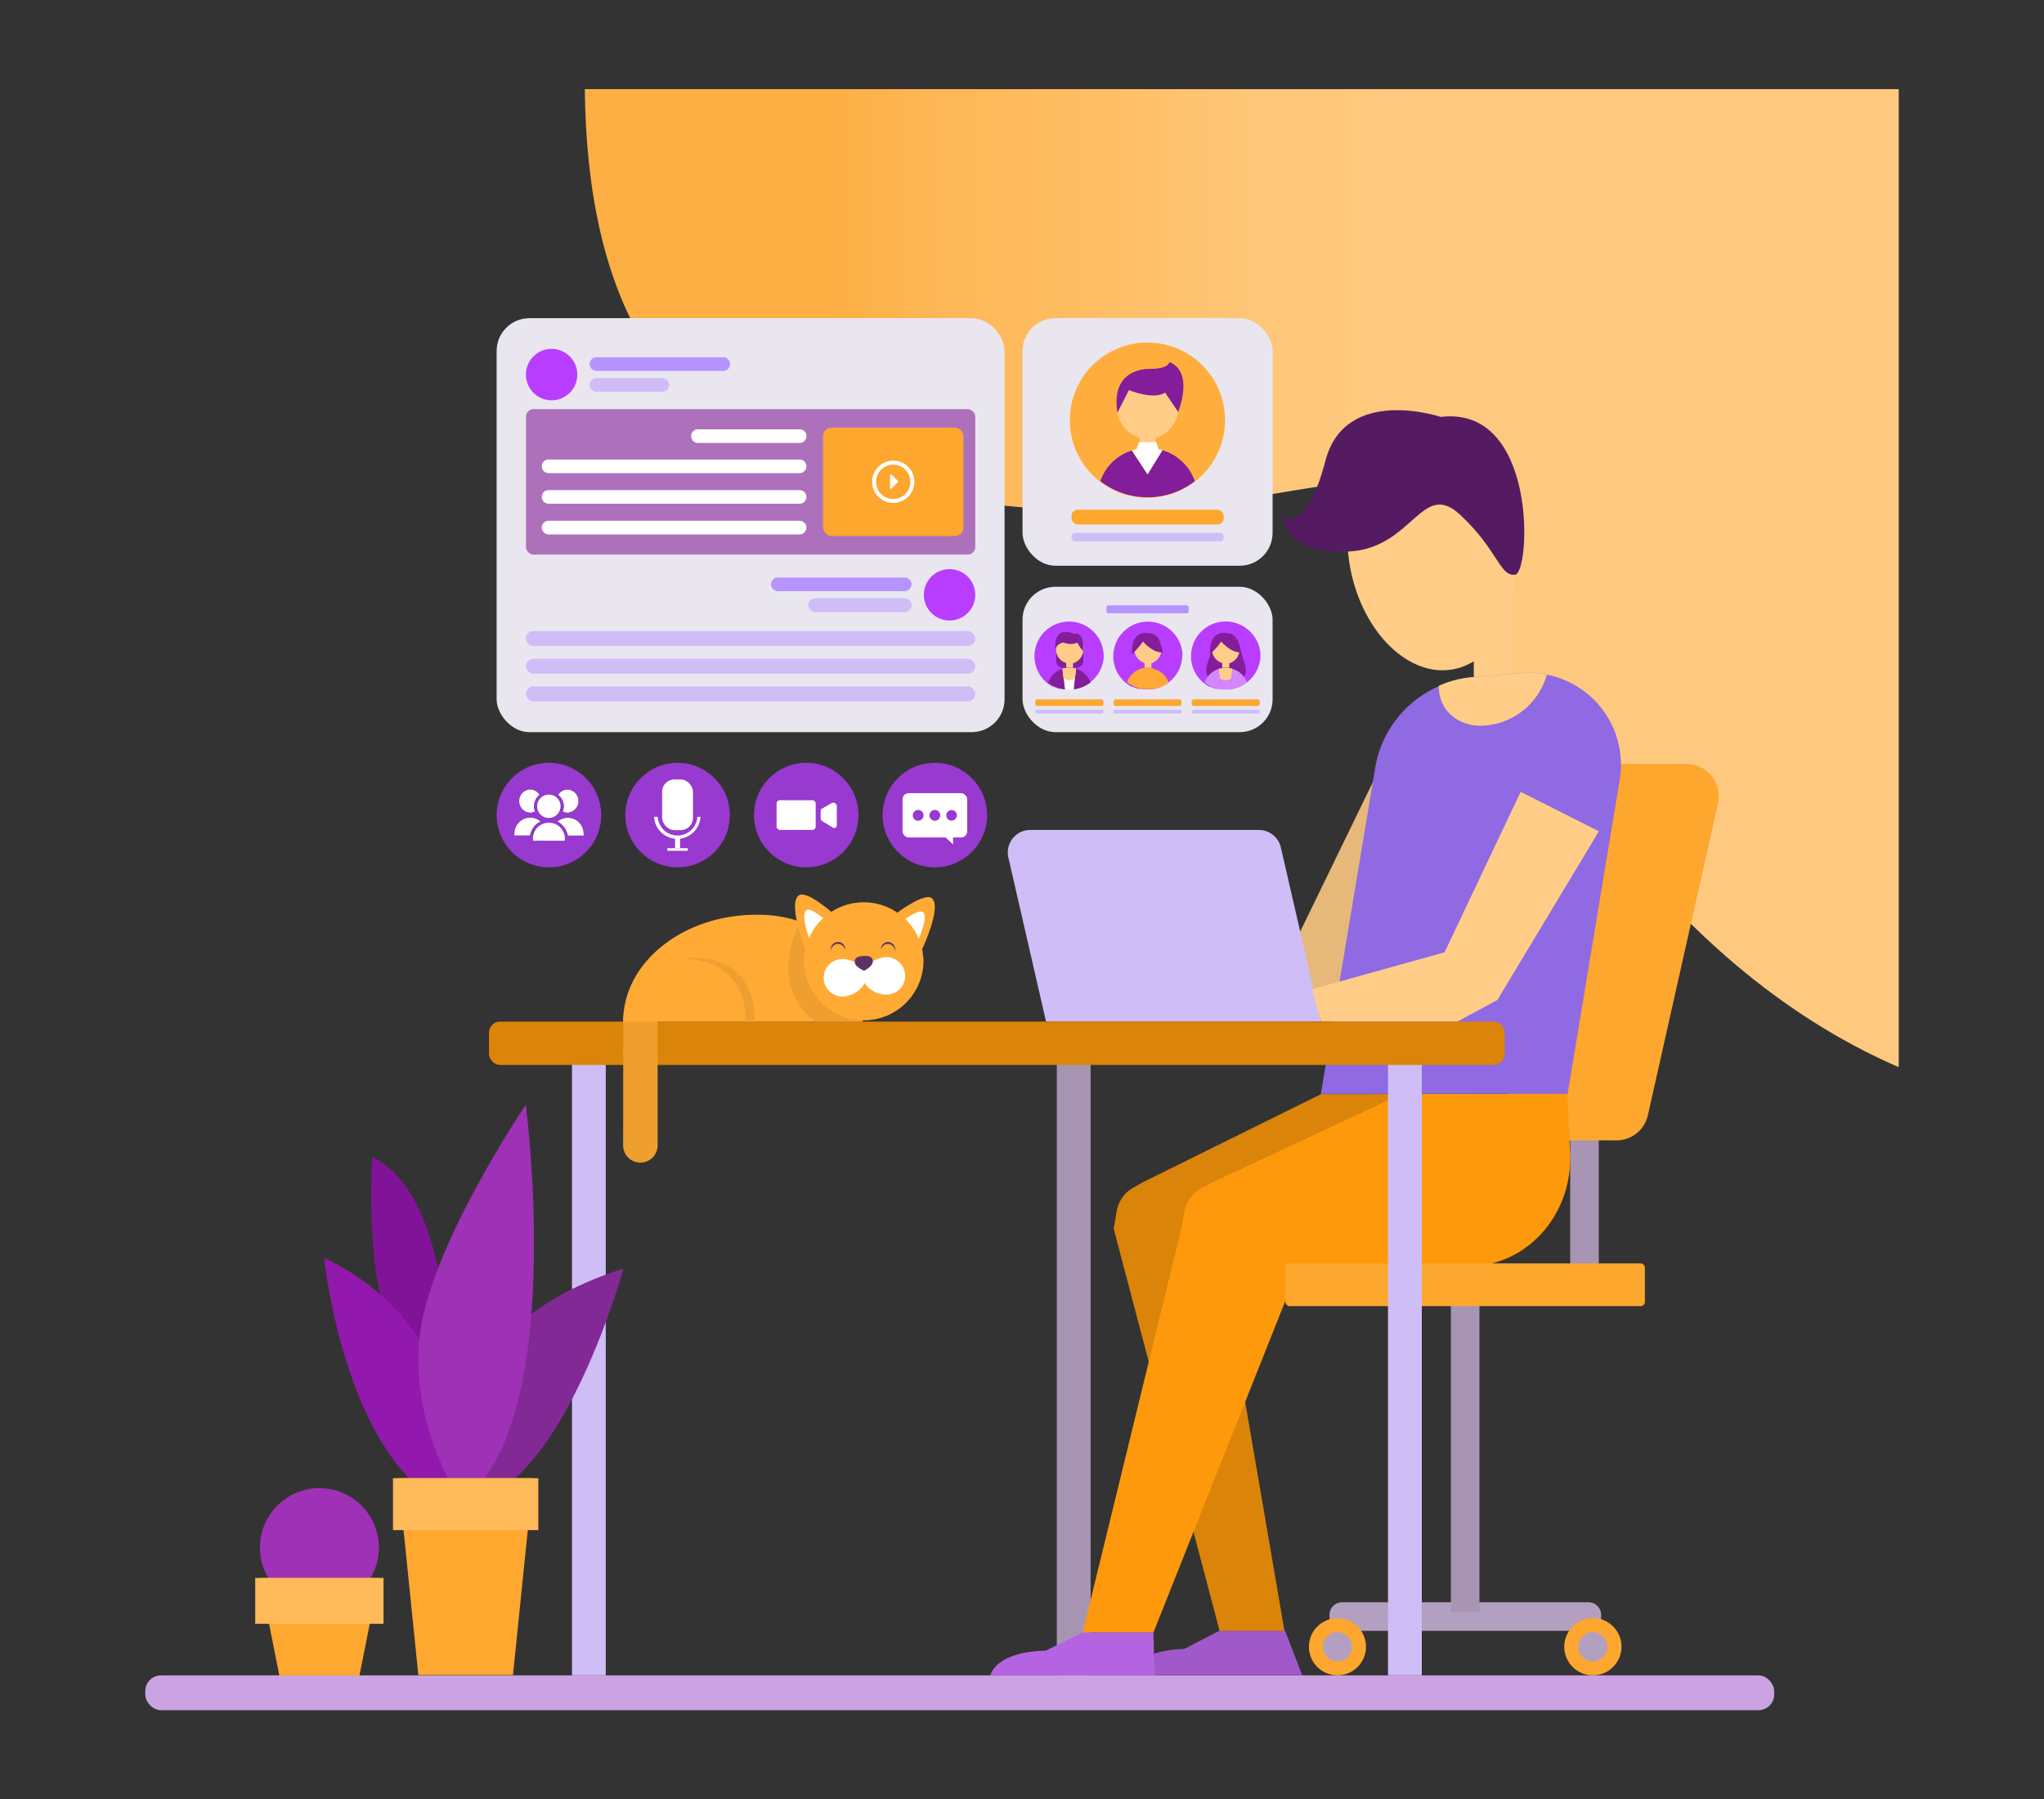 <svg xmlns="http://www.w3.org/2000/svg" data-name="1" viewBox="0 0 300 264.05"><rect x="0" y="0" width="300" height="264.05" fill="#333333" stroke="none"/><defs><linearGradient id="a" x1="207.91" x2="121.43" y1="84.84" y2="84.84" gradientUnits="userSpaceOnUse"><stop offset="0" stop-color="#fec97f" class="stopColorfede7f svgShape"></stop><stop offset=".24" stop-color="#fec77a" class="stopColorfedd7a svgShape"></stop><stop offset=".52" stop-color="#ffbf66" class="stopColorfeda6d svgShape"></stop><stop offset=".81" stop-color="#fdb756" class="stopColorfdd656 svgShape"></stop><stop offset="1" stop-color="#fdaf43" class="stopColorfdd243 svgShape"></stop></linearGradient></defs><path fill="url(#a)" d="M278.68,13.08H85.83c.32,28.2,9.47,56.75,49.92,59.45,54.91,10.07,70.35-16.83,80.1,12.22,6.57,19.59,27.39,56.47,62.83,71.86Z"></path><rect width="239.08" height="5.11" x="21.32" y="245.86" fill="#cba3e2" rx="2.31" class="colorb1c3d4 svgShape"></rect><path fill="#9e31b5" d="M55.61,227.11a8.73,8.73,0,1,1-8.73-8.73A8.73,8.73,0,0,1,55.61,227.11Z" class="color31b589 svgShape"></path><polygon fill="#ffa830" points="52.76 245.87 55.61 231.56 38.15 231.56 41 245.87 52.76 245.87" class="colorff8a30 svgShape"></polygon><rect width="18.83" height="6.73" x="37.46" y="231.56" fill="#ffba59" class="colorffa159 svgShape"></rect><path fill="#b39fbf" d="M197,235.13h36.13A1.85,1.85,0,0,1,235,237v.86a1.46,1.46,0,0,1-1.46,1.46H196.59a1.46,1.46,0,0,1-1.46-1.46V237A1.85,1.85,0,0,1,197,235.13Z" class="color9fafbf svgShape"></path><circle cx="196.3" cy="241.66" r="4.19" fill="#fda72f" class="colorfdc12f svgShape"></circle><circle cx="196.3" cy="241.66" r="2.14" fill="#b39fbf" class="color9fafbf svgShape"></circle><path fill="#fda72f" d="M229.59,241.66a4.2,4.2,0,1,1,4.19,4.19A4.2,4.2,0,0,1,229.59,241.66Z" class="colorfdc12f svgShape"></path><circle cx="233.78" cy="241.66" r="2.14" fill="#b39fbf" class="color9fafbf svgShape"></circle><rect width="5.51" height="17.07" x="216.31" y="85.13" fill="#ffcd88" class="colorffb288 svgShape"></rect><rect width="4.19" height="26.76" x="230.46" y="164.02" fill="#a895b3" class="color95a4b3 svgShape"></rect><path fill="#fda72f" d="M237.26,167.35h-11.6a4.71,4.71,0,0,1-4.59-5.74l10.29-45.81a4.71,4.71,0,0,1,4.6-3.68h11.59a4.72,4.72,0,0,1,4.6,5.75l-10.29,45.8A4.73,4.73,0,0,1,237.26,167.35Z" class="colorfdc12f svgShape"></path><polygon fill="#e6b97a" points="170.23 144.4 189.66 139.12 201.97 113.8 212.31 121.79 197.42 145.94 191.52 149.04 171.51 149.04 170.23 144.4" class="colore6a07a svgShape"></polygon><path fill="#cfbdf7" d="M193.87,149.92H153.53L148,125.85a3.31,3.31,0,0,1,3.22-4.06h33.54a3.32,3.32,0,0,1,3.23,2.56Z" class="colorbdd0e2 svgShape"></path><path fill="#8f6ae2" d="M237.67,114.75l-7.59,45.79H193.86l8-48a15.92,15.92,0,0,1,9.31-11.84A15.31,15.31,0,0,1,216,99.38l7-.59A13.62,13.62,0,0,1,227,99,13.47,13.47,0,0,1,237.67,114.75Z" class="color6ac8e2 svgShape"></path><polygon fill="#ffcd88" points="192.59 145.16 212.02 139.75 223.19 116.2 234.67 121.99 219.78 146.74 213.88 149.92 193.87 149.92 192.59 145.16" class="colorffb288 svgShape"></polygon><rect width="4.96" height="90.29" x="155.11" y="155.56" fill="#a895b3" class="color95a4b3 svgShape"></rect><path fill="#a159ca" d="M188.61,239.3l2.52,6.55H166s.34-3.68,7.81-3.87L179,239.3Z" class="color59afca svgShape"></path><path fill="#b464e2" d="M169.29,239.54l.14,6.32H145.36s.59-3.44,8.13-3.63l5.42-2.68Z" class="color64c4e2 svgShape"></path><path fill="#db840a" d="M215.64,160.55l.35,8.69c.37,9-5.85,16.57-13.65,16.57l-23,0,9.18,53.51H179l-15.54-59,.41-2.43a4.92,4.92,0,0,1,2.32-3.52l1.54-.87,26.14-12.93Z" class="colordb350a svgShape"></path><path fill="#ff990c" d="M230.06,160.55l.38,8.69c.4,9-6.36,16.57-14.83,16.57l-24.93,0L169.3,239.54H158.91l14.47-59.24.44-2.43a4.94,4.94,0,0,1,2.53-3.52l1.67-.87,27.67-12.93Z" class="colorff3e0c svgShape"></path><rect width="4.19" height="45.66" x="212.95" y="190.89" fill="#a895b3" class="color95a4b3 svgShape"></rect><rect width="52.75" height="6.27" x="188.67" y="185.4" fill="#fda72f" rx=".61" class="colorfdc12f svgShape"></rect><path fill="#ffcd88" d="M227,99s0,.07,0,.12a10.28,10.28,0,0,1-9.6,7.38c-3.75,0-6.28-2.54-6.23-5.86A15.31,15.31,0,0,1,216,99.38l7-.59A13.62,13.62,0,0,1,227,99Z" class="colorffb288 svgShape"></path><ellipse cx="210.07" cy="81.16" fill="#ffcd88" rx="12.09" ry="17.37" transform="rotate(-10.9 210.03 81.172)" class="colorffb288 svgShape"></ellipse><path fill="#551b62" d="M188.29,75.76s.05,5.57,9.55,5.18,10.82-10.61,16.42-5.44,5.83,9.11,8.11,8.84,3.35-24.87-10.91-23.16c0,0-14-4.7-16.92,6.42S188.29,75.76,188.29,75.76Z" class="color1b4462 svgShape"></path><rect width="4.96" height="90.29" x="83.95" y="155.56" fill="#cfbdf7" class="colorbdd0e2 svgShape"></rect><rect width="4.96" height="90.29" x="203.72" y="155.56" fill="#cfbdf7" class="colorbdd0e2 svgShape"></rect><rect width="149.09" height="6.36" x="71.77" y="149.92" fill="#db840a" rx="1.61" class="colordb350a svgShape"></rect><circle cx="118.33" cy="119.61" r="7.67" fill="#9839cf" class="color39cf9a svgShape"></circle><rect width="5.74" height="4.36" x="113.98" y="117.43" fill="#ffffff" rx=".48" class="colorffffff svgShape"></rect><path fill="#ffffff" d="M122.26,121.47l-1.62-1a.37.37,0,0,1-.19-.32V119a.37.37,0,0,1,.19-.33l1.38-.8a.53.53,0,0,1,.8.46v2.79A.38.38,0,0,1,122.26,121.47Z" class="colorffffff svgShape"></path><circle cx="99.45" cy="119.61" r="7.67" fill="#9839cf" class="color39cf9a svgShape"></circle><rect width="4.53" height="7.44" x="97.18" y="114.38" fill="#ffffff" rx="1.8" class="colorffffff svgShape"></rect><path fill="#ffffff" d="M102.35,119.87a2.91,2.91,0,0,1-5.81,0H96a3.41,3.41,0,0,0,6.81,0Z" class="colorffffff svgShape"></path><rect width=".74" height="1.46" x="99.08" y="123" fill="#ffffff" class="colorffffff svgShape"></rect><rect width="3" height=".38" x="97.95" y="124.47" fill="#ffffff" class="colorffffff svgShape"></rect><path fill="#ffffff" d="M76.09 117.56a1.72 1.72 0 001.71 1.71 1.68 1.68 0 00.74-.18 2.21 2.21 0 01-.16-.78 2.16 2.16 0 01.83-1.67 1.68 1.68 0 00-1.41-.8A1.72 1.72 0 0076.09 117.56zM79.34 120.55a2.34 2.34 0 00-3.88 1.76v.31H77.8A2.82 2.82 0 0179.34 120.55zM82.74 118.31a2.21 2.21 0 01-.15.78 1.65 1.65 0 00.74.18 1.72 1.72 0 000-3.43 1.69 1.69 0 00-1.42.8A2.13 2.13 0 0182.74 118.31zM83.33 120a2.33 2.33 0 00-1.54.58 2.82 2.82 0 011.54 2.07h2.34v-.31A2.34 2.34 0 0083.33 120z" class="colorffffff svgShape"></path><path fill="#9839cf" d="M80.56,111.94a7.67,7.67,0,1,0,7.68,7.67A7.67,7.67,0,0,0,80.56,111.94Zm5.11,10.68H83.33a2.82,2.82,0,0,0-1.54-2.07,2.34,2.34,0,0,1,3.88,1.76Zm-7.87-6.78a1.68,1.68,0,0,1,1.41.8,2.16,2.16,0,0,0-.83,1.67,2.21,2.21,0,0,0,.16.78,1.68,1.68,0,0,1-.74.18,1.72,1.72,0,0,1,0-3.43Zm5.53,0a1.72,1.72,0,0,1,0,3.43,1.65,1.65,0,0,1-.74-.18,2.21,2.21,0,0,0,.15-.78,2.13,2.13,0,0,0-.83-1.67A1.69,1.69,0,0,1,83.33,115.84Zm-1,2.47a1.72,1.72,0,1,1-1.72-1.71A1.72,1.72,0,0,1,82.28,118.31Zm.63,4.76v.31H78.22v-.31a2.35,2.35,0,0,1,4.69,0Zm-7.45-.76a2.34,2.34,0,0,1,3.88-1.76,2.82,2.82,0,0,0-1.54,2.07H75.46Z" class="color39cf9a svgShape"></path><path fill="#ffffff" d="M80.56 116.6a1.72 1.72 0 101.72 1.71A1.72 1.72 0 0080.56 116.6zM80.56 120.73a2.34 2.34 0 00-2.34 2.34v.31h4.69v-.31A2.35 2.35 0 0080.56 120.73z" class="colorffffff svgShape"></path><circle cx="137.21" cy="119.61" r="7.67" fill="#9839cf" class="color39cf9a svgShape"></circle><rect width="9.5" height="6.51" x="132.46" y="116.39" fill="#ffffff" rx=".91" class="colorffffff svgShape"></rect><polygon fill="#ffffff" points="139.88 122.28 139.88 123.91 138.67 122.78 139.88 122.28" class="colorffffff svgShape"></polygon><path fill="#9839cf" d="M135.55 119.65a.79.79 0 11-.78-.79A.78.78 0 01135.55 119.65zM138 119.65a.79.79 0 11-.79-.79A.78.78 0 01138 119.65z" class="color39cf9a svgShape"></path><circle cx="139.66" cy="119.65" r=".78" fill="#9839cf" class="color39cf9a svgShape"></circle><path fill="#ef9f30" d="M91.46,168.09A2.52,2.52,0,0,0,94,170.61h0a2.52,2.52,0,0,0,2.52-2.52V149.5A2.52,2.52,0,0,0,94,147h0a2.52,2.52,0,0,0-2.52,2.52Z" class="coloref9530 svgShape"></path><path fill="#ffaa35" d="M91.46,149.92h35.13c0-6.72-2.86-12.45-9.18-14.68a18.73,18.73,0,0,0-6.38-1C100.22,134.23,91.46,141.25,91.46,149.92Z" class="colorffa835 svgShape"></path><path fill="#ef9f30" d="M119.63,149.92h7c0-6.72-2.86-12.45-9.18-14.68C115.91,138.29,113.59,145.11,119.63,149.92Z" class="coloref9530 svgShape"></path><path fill="#ffaa35" d="M131.69,133.94l0,0s4-3,5.07-2.13c1.63,1.36-1.8,8.32-1.8,8.32v0A8.76,8.76,0,0,0,131.69,133.94Z" class="colorffa835 svgShape"></path><path fill="#ffffff" d="M132.59,135.06v0s2.28-1.71,2.88-1.21c.93.78-1,4.74-1,4.74h0A5,5,0,0,0,132.59,135.06Z" class="colorffffff svgShape"></path><path fill="#ffaa35" d="M122.13,133.91l0,0s-3.76-3.31-4.88-2.52c-1.74,1.22,1.13,8.43,1.13,8.43h0A8.68,8.68,0,0,1,122.13,133.91Z" class="colorffa835 svgShape"></path><path fill="#ffffff" d="M121.15,135v0s-2.14-1.88-2.78-1.43c-1,.69.64,4.8.64,4.8h0A5,5,0,0,1,121.15,135Z" class="colorffffff svgShape"></path><path fill="#ffaa35" d="M121.26,134.36a8.77,8.77,0,0,1,14.17,5.4c0,.33.09.67.11,1a8.77,8.77,0,0,1-17.52.76c0-.34,0-.68,0-1A8.74,8.74,0,0,1,121.26,134.36Z" class="colorffa835 svgShape"></path><path fill="#ffffff" d="M126.65,143.36c.07,1.52,2,2.67,3.57,2.6a2.75,2.75,0,0,0-.24-5.5C128.46,140.53,126.59,141.84,126.65,143.36Z" class="colorffffff svgShape"></path><path fill="#ffffff" d="M127.1,143.34c.07,1.52-1.81,2.84-3.33,2.9a2.75,2.75,0,0,1-.24-5.5C125.05,140.68,127,141.82,127.1,143.34Z" class="colorffffff svgShape"></path><path fill="#5a3263" d="M125.46 141.19c0 .73 1.38 1.26 1.38 1.26s1.29-.64 1.26-1.37-.63-.83-1.36-.79S125.43 140.46 125.46 141.19zM124 139a.92.92 0 010 .4 1 1 0 00-2 .24.31.31 0 010-.1 1 1 0 01.73-1.26A1 1 0 01124 139zM131.36 139.19a1 1 0 01-.05.4 1 1 0 00-2-.14.2.2 0 010-.11 1 1 0 012.05-.15z" class="color503263 svgShape"></path><path fill="#ef9f30" d="M99.66,140.7s9.74-.91,9.81,9.25h1.27S111.65,139.23,99.66,140.7Z" class="coloref9530 svgShape"></path><path fill="#811399" d="M65.64,198.18s-.09-23.28-11-28.39C54.61,169.79,52.38,204.51,65.64,198.18Z" class="color13995d svgShape"></path><path fill="#832996" d="M67.08,220.53S60.55,196,91.52,186.15C91.52,186.15,81.85,221.18,67.08,220.53Z" class="color299666 svgShape"></path><path fill="#9318ad" d="M68.12,222s2.22-26.82-20.55-37.39C47.57,184.65,50.9,217.06,68.12,222Z" class="color18ad6b svgShape"></path><path fill="#9e31b5" d="M67.71,220.33s-7.33-10.39-6.19-23.62,15.65-34.58,15.65-34.58S83.36,209.09,67.71,220.33Z" class="color31b57b svgShape"></path><polygon fill="#ffa830" points="75.29 245.81 61.4 245.81 58.45 216.92 78.24 216.92 75.29 245.81" class="colorff8a30 svgShape"></polygon><rect width="21.33" height="7.62" x="57.68" y="216.92" fill="#ffba59" class="colorffa159 svgShape"></rect><rect width="74.55" height="60.75" x="72.89" y="46.69" fill="#e9e6ef" rx="4.82" class="colore6e8ef svgShape"></rect><rect width="36.7" height="36.33" x="150.08" y="46.69" fill="#e9e6ef" rx="4.82" class="colore6e8ef svgShape"></rect><rect width="36.7" height="21.33" x="150.08" y="86.11" fill="#e9e6ef" rx="4.82" class="colore6e8ef svgShape"></rect><rect width="65.94" height="21.34" x="77.2" y="60.04" fill="#9440a6" opacity=".7" rx="1.1" class="color5b52cc svgShape"></rect><path fill="#ffffff" d="M117.35 67.43H80.52a1 1 0 00-1 1h0a1 1 0 001 1h36.83a1 1 0 001-1h0A1 1 0 00117.35 67.43zM117.35 71.92H80.52a1 1 0 00-1 1h0a1 1 0 001 1h36.83a1 1 0 001-1h0A1 1 0 00117.35 71.92zM117.35 76.42H80.52a1 1 0 00-1 1h0a1 1 0 001 1h36.83a1 1 0 001-1h0A1 1 0 00117.35 76.42zM101.44 64h0a1 1 0 001 1h14.93a1 1 0 001-1h0a1 1 0 00-1-1H102.42A1 1 0 00101.44 64z" class="colorffffff svgShape"></path><rect width="20.61" height="15.91" x="120.8" y="62.75" fill="#fda72f" rx="1.26" class="colorfdc12f svgShape"></rect><path fill="#ffffff" d="M131.11,73.8a3.1,3.1,0,1,1,3.09-3.09A3.1,3.1,0,0,1,131.11,73.8Zm0-5.61a2.52,2.52,0,1,0,2.51,2.52A2.52,2.52,0,0,0,131.11,68.19Z" class="colorffffff svgShape"></path><path fill="#ffffff" d="M131.71,70.83l-.84.84a.18.18,0,0,1-.23,0v-2a.17.17,0,0,1,.23,0l.84.83A.18.18,0,0,1,131.71,70.83Z" class="colorffffff svgShape"></path><path fill="#b594ff" d="M106.15,52.43H87.55a1,1,0,1,0,0,2h18.6a1,1,0,1,0,0-2Z" class="color94d5ff svgShape"></path><path fill="#cfbdf7" d="M98.22,56.49a1,1,0,0,1-1,1H87.55a1,1,0,0,1-1-1h0a1,1,0,0,1,1-1H97.2a1,1,0,0,1,1,1Z" class="colorbdd0e2 svgShape"></path><path fill="#b83dff" d="M84.73,55A3.77,3.77,0,1,1,81,51.2,3.77,3.77,0,0,1,84.73,55Z" class="color3db3ff svgShape"></path><path fill="#b594ff" d="M114.18,84.75h18.6a1,1,0,1,1,0,2h-18.6a1,1,0,1,1,0-2Z" class="color94d5ff svgShape"></path><rect width="15.2" height="2.05" x="118.61" y="87.78" fill="#cfbdf7" rx="1.03" class="colorbdd0e2 svgShape"></rect><path fill="#b83dff" d="M135.6,87.29a3.77,3.77,0,1,0,3.77-3.77A3.77,3.77,0,0,0,135.6,87.29Z" class="color3db3ff svgShape"></path><rect width="65.94" height="2.19" x="77.2" y="92.61" fill="#cfbdf7" rx="1.09" class="colorbdd0e2 svgShape"></rect><rect width="65.94" height="2.19" x="77.2" y="96.67" fill="#cfbdf7" rx="1.09" class="colorbdd0e2 svgShape"></rect><rect width="65.94" height="2.19" x="77.2" y="100.74" fill="#cfbdf7" rx="1.09" class="colorbdd0e2 svgShape"></rect><path fill="#ffae3d" d="M179.8,61.6a11.39,11.39,0,1,1-3.34-8A11.31,11.31,0,0,1,179.8,61.6Z" class="colorff7a3d svgShape"></path><path fill="#831d99" d="M170.61,66.07a7.16,7.16,0,0,1,4.75,4.54,11.35,11.35,0,0,1-13.86,0,7.12,7.12,0,0,1,4.63-4.5l2.3,3.5Z" class="color1d6099 svgShape"></path><path fill="#ffcd88" d="M173,59.61a4.78,4.78,0,0,1-3.37,4.65v1.58h-2.34V64.26a4.77,4.77,0,0,1-3.37-4.65,4.55,4.55,0,1,1,9.08,0Z" class="colorffb288 svgShape"></path><path fill="#ffffff" d="M170.61,66.07l-2.18,3.54-2.3-3.5a6.9,6.9,0,0,1,1.13-.27h2.34A8.68,8.68,0,0,1,170.61,66.07Z" class="colorffffff svgShape"></path><polygon fill="#ffffff" points="170.06 65.96 166.8 65.96 167.16 64.89 169.7 64.89 170.06 65.96" class="colorffffff svgShape"></polygon><path fill="#831d99" d="M164,60.57l1.69-3.32s3.66,1.5,5.31.36l1.92,2.84s2.41-5.83-1.28-7.32c0,0-.06,1-2.79,1S163.22,55.58,164,60.57Z" class="color1d6099 svgShape"></path><rect width="22.33" height="2.17" x="157.27" y="74.8" fill="#fda72f" rx=".9" class="colorfdc12f svgShape"></rect><rect width="22.33" height="1.25" x="157.27" y="78.2" fill="#cfbdf7" rx=".52" class="colorbdd0e2 svgShape"></rect><path fill="#b83dff" d="M162,96.14a5.06,5.06,0,0,1-2,4,5.43,5.43,0,0,1-1,.61l-.13.06a4.89,4.89,0,0,1-.92.28,3.07,3.07,0,0,1-.42.07h-.09l-.2,0h-.55l-.2,0-.24,0-.44-.08-.17,0-.21,0-.19-.07-.2-.07-.14-.06-.16-.07-.07,0-.15-.07-.07,0-.14-.08-.19-.12-.1-.07-.22-.16a4,4,0,0,1-.49-.43,5.08,5.08,0,1,1,8.68-3.6Z" class="color3db3ff svgShape"></path><path fill="#831d99" d="M157 95.13l-2 .05V96.9A1.07 1.07 0 00156 98h1.94A1.06 1.06 0 00159 96.9V95.18zM157.93 98.15a3.2 3.2 0 012.13 2 5.09 5.09 0 01-2.49 1z" class="color1d6099 svgShape"></path><path fill="#ffcd88" d="M159,95.25a2.15,2.15,0,0,1-1.51,2.09V98h-1v-.7a2.15,2.15,0,0,1-1.51-2.09,2,2,0,1,1,4.07,0Z" class="colorffb288 svgShape"></path><path fill="#ffffff" d="M157.93,98.15l-.17,1.45-.18,1.59h-.09l-.2,0h-.55l-.2,0-.24,0-.2-1.61-.17-1.42a4.05,4.05,0,0,1,.5-.12h1A3.69,3.69,0,0,1,157.93,98.15Z" class="colorffffff svgShape"></path><path fill="#831d99" d="M155.93,98.16l.37,3a5.14,5.14,0,0,1-2.45-1A3.22,3.22,0,0,1,155.93,98.16Z" class="color1d6099 svgShape"></path><rect width="9.99" height=".97" x="151.96" y="102.63" fill="#fda72f" rx=".3" class="colorfdc12f svgShape"></rect><rect width="9.99" height=".56" x="151.96" y="104.15" fill="#cfbdf7" rx=".17" class="colorbdd0e2 svgShape"></rect><path fill="#831d99" d="M154.93,95.46s-.65-3.76,2.75-2.43c0,0,1.46-.56,1.3,2.49a3.63,3.63,0,0,1-.83-1.22,2.71,2.71,0,0,1-2.06,0S154.94,94.43,154.93,95.46Z" class="color1d6099 svgShape"></path><path fill="#ffcd88" d="M157.93,98.15l-.17,1.45a1.7,1.7,0,0,1-.81.2,1.73,1.73,0,0,1-.85-.22l-.17-1.42a4.05,4.05,0,0,1,.5-.12h1A3.69,3.69,0,0,1,157.93,98.15Z" class="colorffb288 svgShape"></path><path fill="#b83dff" d="M185,96.14a5.06,5.06,0,0,1-2,4,5.69,5.69,0,0,1-1,.61l-.14.06a4.67,4.67,0,0,1-.92.28,3.07,3.07,0,0,1-.42.07h-.09l-.2,0h-.55l-.2,0-.24,0-.43-.08-.18,0-.21,0-.19-.07-.2-.07-.13-.06-.17-.07-.07,0-.14-.07-.08,0-.14-.08-.19-.12-.1-.07-.22-.16a4,4,0,0,1-.49-.43,5,5,0,0,1-1.49-3.58,5.08,5.08,0,0,1,8.68-3.6A5,5,0,0,1,185,96.14Z" class="color3db3ff svgShape"></path><path fill="#831d99" d="M179.9,95.13l-2,.05-.72,2.32c-.38,1.21.06,2.47,1.07,2.47h3.38c1,0,1.46-1.26,1.08-2.47L182,95.18Z" class="color1d6099 svgShape"></path><path fill="#d387ff" d="M180.88,98.15a3.2,3.2,0,0,1,2.13,2,5.1,5.1,0,0,1-2.48,1Z" class="colorff87be svgShape"></path><path fill="#ffcd88" d="M181.94,95.25a2.15,2.15,0,0,1-1.51,2.09V98h-1.05v-.7a2.15,2.15,0,0,1-1.51-2.09,2,2,0,1,1,4.07,0Z" class="colorffb288 svgShape"></path><path fill="#d387ff" d="M180.88,98.15l-.17,1.45-.18,1.59h-.09l-.2,0h-.55l-.2,0-.24,0-.2-1.61-.17-1.42a4.05,4.05,0,0,1,.5-.12h1.05A3.69,3.69,0,0,1,180.88,98.15Z" class="colorff87be svgShape"></path><path fill="#d387ff" d="M178.88,98.16l.37,3a5.18,5.18,0,0,1-2.45-1A3.22,3.22,0,0,1,178.88,98.16Z" class="colorff87be svgShape"></path><rect width="9.99" height=".97" x="174.91" y="102.63" fill="#fda72f" rx=".3" class="colorfdc12f svgShape"></rect><rect width="9.99" height=".56" x="174.91" y="104.15" fill="#cfbdf7" rx=".17" class="colorbdd0e2 svgShape"></rect><path fill="#ffcd88" d="M180.88,98.15l-.17,1.45a1.67,1.67,0,0,1-.8.2,1.74,1.74,0,0,1-.86-.22l-.17-1.42a4.05,4.05,0,0,1,.5-.12h1.05A3.69,3.69,0,0,1,180.88,98.15Z" class="colorffb288 svgShape"></path><path fill="#831d99" d="M178.61,93.38s1.63,2.42,3.51,2.37C182.12,95.75,181.9,91.56,178.61,93.38Z" class="color1d6099 svgShape"></path><path fill="#831d99" d="M180,92.93s-2.56-.67-2.39,3.07A11.86,11.86,0,0,0,180,92.93Z" class="color1d6099 svgShape"></path><path fill="#b83dff" d="M173.52,96.14a5,5,0,0,1-2,4,5.35,5.35,0,0,1-1,.61l-.14.06a4.79,4.79,0,0,1-.91.28,3.21,3.21,0,0,1-.43.07H169l-.2,0h-.55l-.19,0-.25,0-.43-.08-.18,0-.2,0-.2-.07-.19-.07-.14-.06-.17-.07-.07,0-.14-.07-.08,0-.13-.08-.19-.12-.1-.07-.22-.16a4.06,4.06,0,0,1-.5-.43,5.08,5.08,0,1,1,8.69-3.6Z" class="color3db3ff svgShape"></path><path fill="#ffcd88" d="M170.46,95.25A2.15,2.15,0,0,1,169,97.34V98h-1v-.7a2.15,2.15,0,0,1-1.51-2.09,2,2,0,1,1,4.06,0Z" class="colorffb288 svgShape"></path><rect width="9.99" height=".97" x="163.43" y="102.63" fill="#fda72f" rx=".3" class="colorfdc12f svgShape"></rect><rect width="12.08" height="1.17" x="162.39" y="88.83" fill="#b594ff" rx=".3" class="color94d5ff svgShape"></rect><rect width="9.99" height=".56" x="163.43" y="104.15" fill="#cfbdf7" rx=".17" class="colorbdd0e2 svgShape"></rect><path fill="#ffaa35" d="M171.53,100.18a3.19,3.19,0,0,0-2.12-2l-.31,2.59.14-1.14.17-1.45A3.43,3.43,0,0,0,169,98h-1a3.81,3.81,0,0,0-.51.12l.07.57-.07-.57a3.21,3.21,0,0,0-2.07,2,5.11,5.11,0,0,0,2.44,1l-.14-1.18.14,1.18.25,0,.19,0h.55l.2,0h.09A5,5,0,0,0,171.53,100.18Z" class="colorffa835 svgShape"></path><path fill="#831d99" d="M167.13,93.38s1.63,2.42,3.52,2.37C170.65,95.75,170.43,91.56,167.13,93.38Z" class="color1d6099 svgShape"></path><path fill="#831d99" d="M168.52,92.93S166,92.26,166.13,96A11.86,11.86,0,0,0,168.52,92.93Z" class="color1d6099 svgShape"></path></svg>